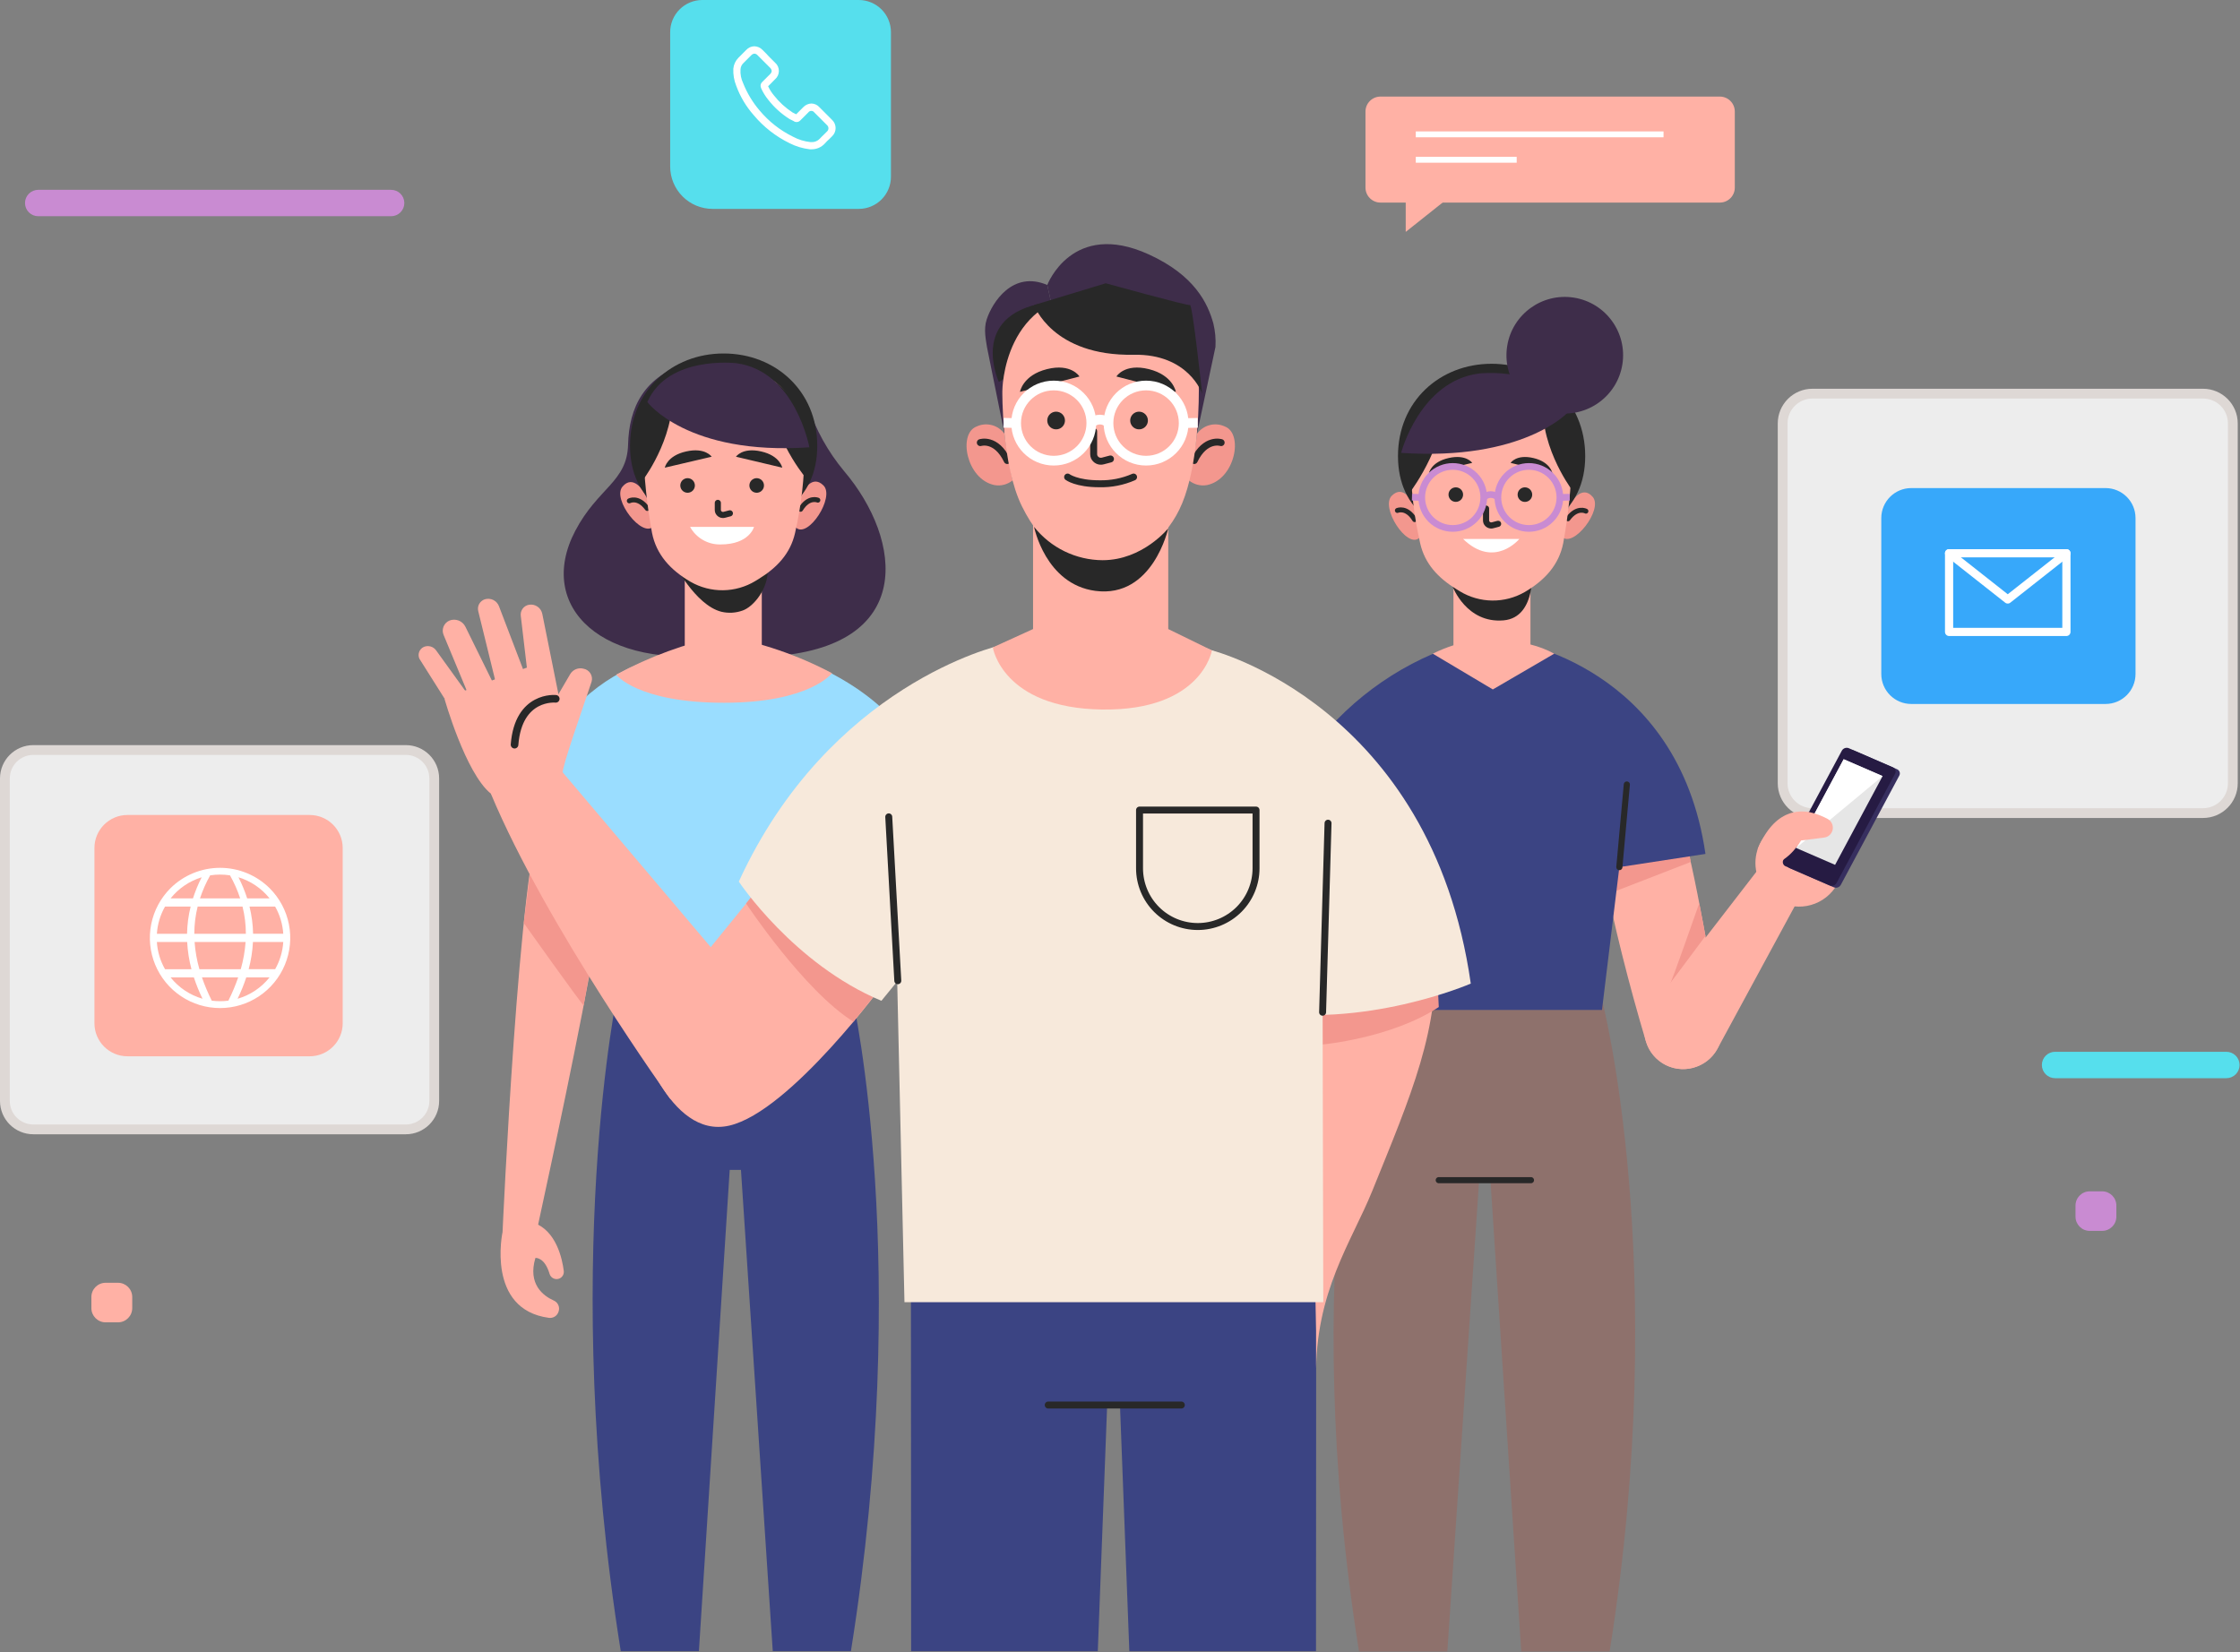 <svg width="450" height="332" viewBox="0 0 450 332" fill="none" xmlns="http://www.w3.org/2000/svg">
<rect x="0" y="0" width="450" height="332" fill="#808080" stroke="none"/>
<g clip-path="url(#clip0)">
<path d="M442.571 79.09H364.112C360.803 79.09 358.121 81.772 358.121 85.081V157.373C358.121 160.682 360.803 163.364 364.112 163.364H442.571C445.88 163.364 448.562 160.682 448.562 157.373V85.081C448.562 81.772 445.88 79.09 442.571 79.09Z" fill="#EDEDED"/>
<path d="M442.571 79.09H364.112C360.803 79.09 358.121 81.772 358.121 85.081V157.373C358.121 160.682 360.803 163.364 364.112 163.364H442.571C445.88 163.364 448.562 160.682 448.562 157.373V85.081C448.562 81.772 445.88 79.09 442.571 79.09Z" stroke="#DED8D5" stroke-width="1.968" stroke-miterlimit="10"/>
<path d="M383.961 141.441H422.99C426.316 141.441 429.012 138.745 429.012 135.419V104.087C429.012 100.762 426.316 98.065 422.99 98.065H383.961C380.635 98.065 377.939 100.762 377.939 104.087V135.419C377.939 138.745 380.635 141.441 383.961 141.441Z" fill="#37A8FA"/>
<path d="M415.127 126.965H391.557V111.158H415.127V126.965Z" stroke="white" stroke-width="1.647" stroke-linecap="round" stroke-linejoin="round"/>
<path d="M391.557 111.158L403.342 120.445L415.127 111.158" stroke="white" stroke-width="1.647" stroke-linecap="round" stroke-linejoin="round"/>
<path d="M81.523 150.691H6.697C3.542 150.691 0.984 153.249 0.984 156.404V221.202C0.984 224.358 3.542 226.915 6.697 226.915H81.523C84.679 226.915 87.236 224.358 87.236 221.202V156.404C87.236 153.249 84.679 150.691 81.523 150.691Z" fill="#EDEDED"/>
<path d="M81.523 150.691H6.697C3.542 150.691 0.984 153.249 0.984 156.404V221.202C0.984 224.358 3.542 226.915 6.697 226.915H81.523C84.679 226.915 87.236 224.358 87.236 221.202V156.404C87.236 153.249 84.679 150.691 81.523 150.691Z" stroke="#DED8D5" stroke-width="1.968" stroke-miterlimit="10"/>
<path d="M62.207 163.746H25.61C21.943 163.746 18.971 166.718 18.971 170.385V205.591C18.971 209.258 21.943 212.23 25.61 212.23H62.207C65.873 212.23 68.846 209.258 68.846 205.591V170.385C68.846 166.718 65.873 163.746 62.207 163.746Z" fill="#FFB1A5"/>
<path d="M34.236 178.47C32.265 180.442 30.922 182.955 30.378 185.69C29.834 188.425 30.114 191.26 31.181 193.836C32.248 196.412 34.055 198.614 36.374 200.164C38.693 201.713 41.419 202.54 44.207 202.54C46.996 202.54 49.722 201.713 52.041 200.164C54.359 198.614 56.167 196.412 57.234 193.836C58.301 191.26 58.581 188.425 58.037 185.69C57.493 182.955 56.15 180.442 54.178 178.47C51.527 175.84 47.943 174.363 44.207 174.363C40.472 174.363 36.888 175.84 34.236 178.47ZM54.146 180.501H49.656C49.188 179.045 48.604 177.629 47.909 176.266C50.369 177.014 52.545 178.489 54.15 180.496L54.146 180.501ZM39.036 187.617C39.038 185.775 39.262 183.939 39.704 182.15H48.724C49.167 183.939 49.392 185.775 49.392 187.617H39.036ZM49.336 189.266C49.203 191.117 48.879 192.949 48.368 194.733H40.06C39.549 192.95 39.224 191.117 39.091 189.266H49.336ZM44.213 175.72C44.88 175.72 45.547 175.772 46.205 175.875C47.036 177.347 47.721 178.896 48.25 180.501H40.177C40.707 178.896 41.392 177.347 42.222 175.875C42.88 175.772 43.545 175.72 44.211 175.72H44.213ZM40.513 176.266C39.818 177.629 39.234 179.045 38.766 180.501H34.272C35.877 178.491 38.054 177.015 40.514 176.266H40.513ZM33.151 182.149H38.298C37.853 183.939 37.611 185.773 37.577 187.616H31.517C31.639 185.694 32.198 183.824 33.152 182.15L33.151 182.149ZM33.151 194.732C32.197 193.059 31.637 191.189 31.515 189.265H37.602C37.698 191.113 37.986 192.945 38.461 194.732H33.151ZM34.272 196.381H38.948C39.43 197.848 40.011 199.28 40.686 200.667C38.157 199.937 35.916 198.44 34.273 196.382L34.272 196.381ZM44.21 201.162C43.653 201.163 43.097 201.127 42.544 201.054C41.784 199.542 41.125 197.981 40.572 196.381H47.849C47.296 197.981 46.638 199.542 45.877 201.054C45.325 201.127 44.769 201.163 44.211 201.163L44.21 201.162ZM47.735 200.662C48.411 199.275 48.992 197.843 49.473 196.376H54.149C52.507 198.436 50.267 199.936 47.736 200.668L47.735 200.662ZM55.269 194.727H49.959C50.436 192.94 50.724 191.108 50.818 189.26H56.905C56.785 191.185 56.226 193.058 55.271 194.733L55.269 194.727ZM56.905 187.611H50.843C50.809 185.768 50.567 183.934 50.122 182.144H55.269C56.225 183.82 56.785 185.692 56.906 187.617L56.905 187.611Z" fill="white"/>
<path d="M78.577 43.443H7.677C7.329 43.443 6.984 43.374 6.662 43.242C6.341 43.108 6.048 42.913 5.802 42.667C5.555 42.421 5.36 42.129 5.226 41.807C5.093 41.486 5.024 41.141 5.023 40.793V40.793C5.023 40.089 5.303 39.415 5.8 38.917C6.298 38.42 6.972 38.141 7.675 38.141H78.575C79.279 38.141 79.953 38.42 80.451 38.917C80.948 39.415 81.227 40.089 81.227 40.793C81.227 41.495 80.948 42.169 80.451 42.666C79.954 43.163 79.28 43.442 78.577 43.443V43.443Z" fill="#C98BD2"/>
<path d="M447.262 216.63H412.849C412.501 216.63 412.156 216.562 411.834 216.428C411.513 216.295 411.22 216.1 410.974 215.853C410.728 215.607 410.532 215.315 410.399 214.993C410.266 214.671 410.197 214.326 410.197 213.978V213.978C410.197 213.63 410.266 213.285 410.399 212.963C410.532 212.642 410.728 212.349 410.974 212.103C411.22 211.857 411.513 211.661 411.834 211.528C412.156 211.395 412.501 211.326 412.849 211.326H447.262C447.966 211.326 448.64 211.606 449.137 212.103C449.635 212.6 449.914 213.275 449.914 213.978V213.978C449.914 214.681 449.635 215.356 449.137 215.853C448.64 216.35 447.966 216.63 447.262 216.63Z" fill="#56DFED"/>
<path d="M422.301 239.361H419.816C418.236 239.361 416.955 240.642 416.955 242.222V244.449C416.955 246.029 418.236 247.31 419.816 247.31H422.301C423.881 247.31 425.162 246.029 425.162 244.449V242.222C425.162 240.642 423.881 239.361 422.301 239.361Z" fill="#C98BD2"/>
<path d="M23.704 257.736H21.219C19.639 257.736 18.358 259.017 18.358 260.597V262.824C18.358 264.404 19.639 265.685 21.219 265.685H23.704C25.285 265.685 26.565 264.404 26.565 262.824V260.597C26.565 259.017 25.285 257.736 23.704 257.736Z" fill="#FFB1A5"/>
<path d="M345.498 19.404H277.328C275.665 19.404 274.316 20.753 274.316 22.416V37.69C274.316 39.354 275.665 40.702 277.328 40.702H345.498C347.162 40.702 348.51 39.354 348.51 37.69V22.416C348.51 20.753 347.162 19.404 345.498 19.404Z" fill="#FFB1A5"/>
<path d="M284.422 26.994H334.192" stroke="white" stroke-width="1.18" stroke-miterlimit="10"/>
<path d="M284.422 32.102H304.694" stroke="white" stroke-width="1.18" stroke-miterlimit="10"/>
<path d="M282.398 38.293V46.593L292.837 38.293H282.398Z" fill="#FFB1A5"/>
<path d="M141.093 0H172.524C173.372 0 174.212 0.167 174.996 0.492C175.78 0.816 176.492 1.292 177.092 1.892C177.692 2.492 178.167 3.204 178.492 3.988C178.817 4.772 178.984 5.612 178.984 6.46V35.51C178.984 36.358 178.817 37.198 178.492 37.982C178.167 38.766 177.692 39.478 177.092 40.078C176.492 40.678 175.78 41.154 174.996 41.478C174.212 41.803 173.372 41.97 172.524 41.97H143.154C140.894 41.97 138.727 41.072 137.129 39.474C135.531 37.876 134.633 35.709 134.633 33.449V6.46C134.633 4.747 135.313 3.104 136.525 1.892C137.736 0.681 139.38 0 141.093 0V0Z" fill="#56DFED"/>
<path d="M167.16 24.089L164.638 21.563C164.435 21.329 164.186 21.14 163.907 21.008C163.627 20.876 163.323 20.804 163.014 20.797C162.398 20.814 161.815 21.073 161.39 21.518L159.947 22.961L159.676 22.826C159.521 22.76 159.37 22.684 159.225 22.6C157.798 21.67 156.533 20.512 155.482 19.173C155.01 18.612 154.615 17.99 154.309 17.324C154.67 17.009 154.985 16.648 155.301 16.332L155.707 15.926C155.947 15.719 156.14 15.463 156.272 15.175C156.404 14.887 156.473 14.574 156.473 14.257C156.473 13.941 156.404 13.627 156.272 13.339C156.14 13.051 155.947 12.795 155.707 12.589L154.438 11.326C154.291 11.186 154.155 11.035 154.032 10.875L153.175 10.018C152.749 9.573 152.166 9.314 151.552 9.297C151.246 9.3 150.944 9.365 150.665 9.489C150.385 9.613 150.134 9.793 149.928 10.018L148.354 11.597C147.763 12.192 147.397 12.973 147.317 13.807C147.265 14.978 147.465 16.147 147.904 17.234C148.695 19.406 149.888 21.41 151.421 23.142C153.402 25.508 155.861 27.429 158.636 28.779C159.905 29.423 161.28 29.835 162.695 29.996H163.01C163.518 30.004 164.022 29.903 164.489 29.701C164.955 29.499 165.374 29.199 165.716 28.823L165.761 28.778C166.008 28.485 166.28 28.214 166.573 27.966L167.16 27.38C167.384 27.168 167.562 26.913 167.684 26.63C167.806 26.347 167.869 26.043 167.869 25.734C167.869 25.426 167.806 25.121 167.684 24.838C167.562 24.555 167.384 24.3 167.16 24.089V24.089ZM166.122 26.434L165.581 26.975C165.266 27.246 164.995 27.562 164.681 27.875C164.473 28.096 164.221 28.271 163.942 28.387C163.662 28.504 163.361 28.56 163.058 28.552H162.832C161.6 28.424 160.405 28.056 159.315 27.47C156.729 26.202 154.44 24.404 152.595 22.194C151.206 20.567 150.094 18.724 149.303 16.737C148.883 15.866 148.697 14.901 148.762 13.937C148.79 13.434 149.017 12.964 149.393 12.629L150.926 11.096C151.087 10.914 151.313 10.801 151.557 10.781C151.678 10.786 151.797 10.816 151.906 10.871C152.015 10.925 152.111 11.002 152.188 11.096L153 11.908C153.138 12.069 153.289 12.22 153.451 12.359L154.714 13.622C154.888 13.79 155 14.012 155.03 14.253C155.01 14.496 154.896 14.722 154.714 14.884L154.308 15.29L153.18 16.418L153.135 16.463C152.976 16.598 152.865 16.78 152.816 16.982C152.767 17.185 152.784 17.398 152.864 17.59V17.635C153.245 18.511 153.746 19.33 154.352 20.07C155.5 21.537 156.886 22.802 158.452 23.813C158.637 23.935 158.834 24.041 159.039 24.128C159.193 24.194 159.344 24.27 159.49 24.354L159.535 24.399C159.74 24.509 159.976 24.546 160.205 24.505C160.434 24.465 160.643 24.348 160.798 24.174L162.376 22.595C162.444 22.497 162.536 22.418 162.642 22.363C162.747 22.308 162.865 22.279 162.985 22.279C163.104 22.279 163.222 22.308 163.328 22.363C163.434 22.418 163.525 22.497 163.594 22.595L166.119 25.121C166.215 25.201 166.293 25.301 166.346 25.414C166.4 25.527 166.428 25.651 166.428 25.776C166.428 25.901 166.401 26.025 166.348 26.139C166.295 26.252 166.218 26.353 166.122 26.433V26.434Z" fill="white"/>
<path d="M321.828 200.873L296.305 197.473L296.505 200.007L274.683 202.913C274.683 202.913 260.617 254.203 273.014 331.813H290.76L297.149 237.113H299.418L305.606 331.813H323.36C335.76 254.205 321.828 200.873 321.828 200.873Z" fill="#8E716C"/>
<path d="M289.037 237.119H307.557" stroke="#282828" stroke-width="1.233" stroke-linecap="round" stroke-linejoin="round"/>
<path d="M336.735 163.645C334.551 160.159 322.285 160.283 321.635 160.207C318.319 159.818 323.761 186.207 330.659 209.269C330.97 210.313 331.497 211.28 332.206 212.106C332.916 212.932 333.792 213.599 334.777 214.064C335.762 214.529 336.834 214.78 337.923 214.803C339.011 214.825 340.093 214.617 341.096 214.193L341.234 214.135C342.865 213.446 344.211 212.218 345.048 210.657C345.885 209.096 346.162 207.296 345.834 205.555C342.555 188.151 339.26 167.675 336.735 163.645Z" fill="#FFB1A5"/>
<path d="M339.657 173.187L323.997 179.264L322.529 171.834L338.745 167.789L339.657 173.187Z" fill="#F3978E"/>
<path d="M342.616 188.052C342.616 188.052 335.197 198.015 335.551 197.557C335.905 197.099 341.369 181.457 341.369 181.457L342.616 188.052Z" fill="#F3978E"/>
<path d="M353.224 174.66L331.959 202.213C331.299 203.069 330.823 204.051 330.562 205.1C330.301 206.148 330.26 207.24 330.441 208.305C330.623 209.37 331.023 210.386 331.617 211.289C332.211 212.191 332.986 212.961 333.892 213.549V213.549C334.797 214.137 335.814 214.53 336.879 214.706C337.943 214.881 339.033 214.834 340.078 214.568C341.124 214.302 342.103 213.823 342.954 213.16C343.805 212.497 344.51 211.665 345.024 210.716L362.724 178.059L353.224 174.66Z" fill="#FFB1A5"/>
<path d="M358.727 181.736C357.076 181.203 355.621 180.192 354.544 178.831C353.468 177.47 352.819 175.821 352.68 174.091C352.542 172.362 352.919 170.63 353.764 169.115C354.61 167.599 355.886 166.369 357.431 165.579C358.975 164.789 360.72 164.475 362.443 164.677C364.166 164.878 365.791 165.586 367.112 166.711C368.433 167.836 369.391 169.328 369.864 170.997C370.337 172.666 370.305 174.438 369.77 176.089C369.054 178.302 367.489 180.14 365.418 181.199C363.347 182.258 360.941 182.451 358.727 181.736V181.736Z" fill="#FFB1A5"/>
<path d="M367.819 168.117C367.819 168.117 370.219 165.624 365.961 163.878C361.703 162.132 356.437 162.532 353.076 170.693L367.819 168.117Z" fill="#FFB1A5"/>
<path d="M372.233 150.707L381.133 154.567C381.251 154.621 381.356 154.7 381.441 154.797C381.526 154.895 381.59 155.009 381.628 155.133C381.666 155.257 381.677 155.388 381.66 155.516C381.644 155.645 381.601 155.768 381.533 155.879L369.819 177.758C369.693 178.002 369.482 178.191 369.226 178.29C368.969 178.388 368.685 178.389 368.428 178.292L359.528 174.432C359.411 174.378 359.306 174.299 359.221 174.202C359.135 174.104 359.072 173.99 359.034 173.866C358.996 173.742 358.985 173.611 359.001 173.483C359.018 173.354 359.061 173.231 359.128 173.12L370.842 151.241C370.968 150.997 371.18 150.808 371.436 150.709C371.693 150.611 371.976 150.61 372.233 150.707Z" fill="#372F5F"/>
<path d="M371.382 150.316L380.282 154.177C380.4 154.231 380.505 154.31 380.59 154.407C380.675 154.505 380.739 154.619 380.776 154.743C380.814 154.867 380.825 154.998 380.809 155.126C380.793 155.255 380.75 155.379 380.682 155.489L368.976 177.367C368.85 177.611 368.639 177.801 368.382 177.899C368.126 177.997 367.842 177.998 367.585 177.901L358.685 174.041C358.567 173.987 358.462 173.909 358.377 173.811C358.292 173.714 358.228 173.599 358.19 173.475C358.152 173.351 358.141 173.22 358.158 173.092C358.174 172.963 358.217 172.84 358.285 172.729L369.998 150.85C370.124 150.608 370.334 150.42 370.589 150.321C370.844 150.223 371.126 150.221 371.382 150.316Z" fill="#261B43"/>
<path d="M370.378 152.543L378.202 155.935L368.656 173.766L360.832 170.374L370.378 152.543Z" fill="#E6E6E6"/>
<path d="M378.202 155.934L360.832 170.373L370.378 152.541L378.202 155.934Z" fill="white"/>
<path d="M363.406 163.148C364.723 163.434 365.993 163.905 367.178 164.548C367.562 164.763 367.865 165.099 368.041 165.502C368.217 165.906 368.255 166.357 368.151 166.784C368.053 167.176 367.839 167.529 367.537 167.796C367.236 168.064 366.86 168.234 366.46 168.284L361.831 168.868C361.831 168.868 359.416 173.031 356.26 173.498L359.155 166.189L363.406 163.148Z" fill="#FFB1A5"/>
<path d="M304.289 128.949C303.778 128.949 337.115 133.562 342.616 171.57L325.316 174.221L321.828 202.915H273.571L263.99 149.899C271.717 139.88 282.404 132.55 294.534 128.949H304.289Z" fill="#3B4483"/>
<path d="M325.316 174.22L326.818 157.625" stroke="#282828" stroke-width="1.233" stroke-linecap="round" stroke-linejoin="round"/>
<path d="M307.459 129.493V116.293H291.988V129.65C290.563 130.108 289.173 130.671 287.832 131.336L299.899 138.523L312.235 131.335C310.728 130.52 309.123 129.901 307.459 129.493V129.493Z" fill="#FFB1A5"/>
<path d="M291.844 117.904C291.844 117.904 294.623 125.282 302.044 124.645C308.857 124.059 307.767 113.83 307.767 113.83L291.844 117.904Z" fill="#282828"/>
<path d="M285.096 108.091C282.671 110.291 277.248 101.948 279.596 99.605C281.944 97.262 283.726 100.938 283.726 100.938L284.773 103.428L285.562 106.801L285.75 107.685L285.096 108.091Z" fill="#F3978E"/>
<path d="M280.725 102.561C280.725 102.561 282.561 101.735 284.191 104.397" stroke="#282828" stroke-width="0.993" stroke-linecap="round" stroke-linejoin="round"/>
<path d="M313.775 107.84C316.005 110.24 322.113 102.382 319.975 99.851C317.837 97.32 315.746 100.829 315.746 100.829L314.494 103.222L313.422 106.516L313.16 107.38L313.775 107.84Z" fill="#F3978E"/>
<path d="M318.597 102.701C318.597 102.701 316.838 101.723 314.988 104.237" stroke="#282828" stroke-width="0.993" stroke-linecap="round" stroke-linejoin="round"/>
<path d="M280.844 91.648C280.844 102.692 289.264 107.928 299.651 107.928C310.038 107.928 318.458 102.691 318.458 91.648C318.458 80.605 310.038 73.09 299.651 73.09C289.264 73.09 280.844 80.603 280.844 91.648Z" fill="#282828"/>
<path d="M283.398 92.415C283.407 98.063 284.049 103.693 285.312 109.198C286.248 113.263 288.882 116.104 292.605 118.391L293.283 118.808C295.243 119.996 297.486 120.636 299.778 120.661C302.069 120.687 304.326 120.096 306.311 118.952V118.952C310.344 116.6 313.169 113.5 314.038 109.138C315.047 103.616 315.634 98.026 315.792 92.416C315.792 92.416 317.292 75.302 299.826 75.634C282.36 75.966 283.398 92.415 283.398 92.415Z" fill="#FFB1A5"/>
<path d="M298.537 102.184V104.552C298.537 104.689 298.563 104.824 298.613 104.952C298.717 105.184 298.902 105.371 299.133 105.478C299.364 105.585 299.626 105.605 299.871 105.534L300.958 105.246" stroke="#282828" stroke-width="1.232" stroke-linecap="round" stroke-linejoin="round"/>
<path d="M295.758 93.003L287.076 95.039C287.076 95.039 287.47 92.829 291.023 92.026C294.576 91.223 295.758 93.003 295.758 93.003Z" fill="#282828"/>
<path d="M303.469 93.003L311.853 95.039C311.853 95.039 311.472 92.829 308.042 92.026C304.612 91.223 303.469 93.003 303.469 93.003Z" fill="#282828"/>
<path d="M292.46 100.836C293.269 100.836 293.924 100.182 293.924 99.376C293.924 98.57 293.269 97.916 292.46 97.916C291.652 97.916 290.996 98.57 290.996 99.376C290.996 100.182 291.652 100.836 292.46 100.836Z" fill="#282828"/>
<path d="M307.807 99.377C307.808 99.667 307.722 99.95 307.562 100.191C307.401 100.432 307.173 100.62 306.905 100.732C306.638 100.843 306.343 100.872 306.059 100.816C305.775 100.76 305.514 100.621 305.309 100.416C305.104 100.212 304.964 99.951 304.907 99.667C304.851 99.383 304.879 99.088 304.99 98.82C305.101 98.553 305.288 98.324 305.529 98.163C305.77 98.002 306.053 97.916 306.343 97.916C306.535 97.916 306.725 97.953 306.903 98.027C307.08 98.1 307.242 98.207 307.378 98.343C307.514 98.479 307.621 98.64 307.695 98.817C307.769 98.995 307.807 99.185 307.807 99.377Z" fill="#282828"/>
<path d="M293.926 108.289H305.217C305.217 108.289 300.213 114.377 293.926 108.289Z" fill="white"/>
<path d="M296.249 104.348C298.68 101.917 298.68 97.974 296.249 95.542C293.817 93.11 289.874 93.11 287.442 95.542C285.01 97.974 285.01 101.917 287.442 104.348C289.874 106.78 293.817 106.78 296.249 104.348Z" stroke="#C98BD2" stroke-width="1.342" stroke-miterlimit="10"/>
<path d="M311.545 104.348C313.977 101.917 313.977 97.974 311.545 95.542C309.114 93.11 305.171 93.11 302.739 95.542C300.307 97.974 300.307 101.917 302.739 104.348C305.171 106.78 309.114 106.78 311.545 104.348Z" stroke="#C98BD2" stroke-width="1.342" stroke-miterlimit="10"/>
<path d="M298.07 99.945C298.449 99.572 298.96 99.363 299.492 99.363C300.024 99.363 300.534 99.572 300.913 99.945" stroke="#C98BD2" stroke-width="1.342" stroke-miterlimit="10"/>
<path d="M285.617 99.945L283.656 99.894" stroke="#C98BD2" stroke-width="1.342" stroke-miterlimit="10"/>
<path d="M313.367 99.945L315.34 99.894" stroke="#C98BD2" stroke-width="1.342" stroke-miterlimit="10"/>
<path d="M315.568 98.091C315.568 98.091 308.583 88.649 310.194 79.082C311.888 80.082 313.347 81.433 314.474 83.045C315.601 84.656 316.37 86.49 316.728 88.424C318.076 95.159 315.568 98.091 315.568 98.091Z" fill="#282828"/>
<path d="M283.388 98.731C283.388 98.731 291.502 88.005 289.888 78.439C286.334 80.716 283.826 84.305 282.91 88.424C281.563 95.156 283.388 98.731 283.388 98.731Z" fill="#282828"/>
<path d="M314.982 82.849C314.982 82.849 306.013 92.668 281.475 90.987C281.475 90.987 285.233 76.579 297.124 75.045C297.126 75.044 310.855 73.404 314.982 82.849Z" fill="#3E2D4A"/>
<path d="M325.919 73.238C326.95 66.85 322.608 60.836 316.22 59.805C309.832 58.774 303.818 63.116 302.787 69.504C301.756 75.892 306.098 81.906 312.486 82.937C318.874 83.968 324.888 79.626 325.919 73.238Z" fill="#3E2D4A"/>
<path d="M171.33 200.843L149.508 197.943L149.708 195.408L124.185 198.808C124.185 198.808 112.308 254.139 124.705 331.751H140.405L146.592 235.051H148.854L155.243 331.751H170.943C183.341 254.136 171.33 200.843 171.33 200.843Z" fill="#3B4483"/>
<path d="M169.587 94.673C166.332 90.77 163.845 86.286 162.259 81.457C160.102 75.351 153.037 77.833 153.037 77.833C153.037 77.833 147.15 70.26 138.292 72.897C129.434 75.534 126.355 81.839 126.175 89.333C125.995 96.827 120.099 98 115.56 106.67C107.547 121.976 121.039 134.87 145.598 131.292L145.632 131.054C148.559 131.862 151.606 132.147 154.632 131.894C184.138 130.143 181.287 108.441 169.587 94.673Z" fill="#3E2D4A"/>
<path d="M159.929 106.023C162.354 108.223 167.777 99.88 165.429 97.537C163.081 95.194 161.298 98.87 161.298 98.87L160.252 101.36L159.463 104.733L159.275 105.616L159.929 106.023Z" fill="#F3978E"/>
<path d="M164.3 100.492C164.3 100.492 162.465 99.666 160.834 102.327" stroke="#282828" stroke-width="0.993" stroke-linecap="round" stroke-linejoin="round"/>
<path d="M131.25 105.769C129.02 108.169 122.912 100.311 125.05 97.779C127.188 95.247 129.279 98.758 129.279 98.758L130.531 101.151L131.603 104.445L131.864 105.309L131.25 105.769Z" fill="#F3978E"/>
<path d="M126.426 100.629C126.426 100.629 128.185 99.651 130.035 102.165" stroke="#282828" stroke-width="0.993" stroke-linecap="round" stroke-linejoin="round"/>
<path d="M164.182 89.579C164.182 100.622 155.763 105.859 145.375 105.859C134.987 105.859 126.568 100.622 126.568 89.579C126.568 78.534 134.988 71.022 145.375 71.022C155.762 71.022 164.182 78.534 164.182 89.579Z" fill="#282828"/>
<path d="M153.037 114.223H137.566V134.257H153.037V114.223Z" fill="#FFB1A5"/>
<path d="M135.309 112.973C135.309 112.973 139.616 121.568 144.909 122.91C146.333 123.25 147.825 123.164 149.201 122.662C151.195 121.955 153.724 118.983 154.154 115.693L154.354 113.813C154.354 113.813 144.93 118.946 135.309 112.973Z" fill="#282828"/>
<path d="M161.626 90.346C161.618 95.994 160.976 101.624 159.712 107.128C158.776 111.193 156.142 114.034 152.419 116.322L151.741 116.738C149.782 117.927 147.539 118.567 145.247 118.592C142.956 118.618 140.699 118.028 138.713 116.883V116.883C134.679 114.531 131.855 111.431 130.986 107.069C129.978 101.548 129.392 95.958 129.233 90.347C129.233 90.347 127.733 73.232 145.199 73.565C162.665 73.898 161.626 90.346 161.626 90.346Z" fill="#FFB1A5"/>
<path d="M144.207 101.039V102.446C144.207 102.583 144.232 102.719 144.283 102.846C144.388 103.078 144.573 103.264 144.804 103.371C145.035 103.477 145.297 103.497 145.541 103.426L146.628 103.139" stroke="#282828" stroke-width="1.23" stroke-linecap="round" stroke-linejoin="round"/>
<path d="M147.85 91.763L157.144 93.963C157.144 93.963 156.722 91.574 152.919 90.707C149.116 89.84 147.85 91.763 147.85 91.763Z" fill="#282828"/>
<path d="M142.969 91.763L133.555 93.963C133.555 93.963 133.983 91.574 137.834 90.707C141.685 89.84 142.969 91.763 142.969 91.763Z" fill="#282828"/>
<path d="M139.596 97.53C139.598 97.82 139.513 98.104 139.353 98.346C139.193 98.588 138.965 98.776 138.698 98.888C138.43 99.001 138.136 99.031 137.851 98.975C137.567 98.919 137.305 98.781 137.1 98.576C136.894 98.372 136.754 98.111 136.697 97.827C136.64 97.543 136.668 97.248 136.779 96.98C136.889 96.712 137.077 96.483 137.318 96.322C137.559 96.16 137.842 96.074 138.132 96.074C138.324 96.074 138.514 96.111 138.691 96.184C138.868 96.257 139.03 96.364 139.166 96.499C139.301 96.634 139.409 96.795 139.483 96.972C139.557 97.149 139.595 97.338 139.596 97.53V97.53Z" fill="#282828"/>
<path d="M153.477 97.53C153.478 97.82 153.394 98.104 153.234 98.346C153.074 98.588 152.846 98.776 152.579 98.888C152.311 99.001 152.017 99.031 151.732 98.975C151.448 98.919 151.186 98.781 150.98 98.576C150.775 98.372 150.635 98.111 150.578 97.827C150.52 97.543 150.549 97.248 150.66 96.98C150.77 96.712 150.958 96.483 151.199 96.322C151.44 96.16 151.723 96.074 152.013 96.074C152.205 96.074 152.395 96.111 152.572 96.184C152.749 96.257 152.91 96.364 153.046 96.499C153.182 96.634 153.29 96.795 153.364 96.972C153.438 97.149 153.476 97.338 153.477 97.53Z" fill="#282828"/>
<path d="M138.629 105.859H151.48C151.48 105.859 150.573 109.39 144.746 109.39C143.501 109.417 142.273 109.101 141.194 108.479C140.116 107.857 139.229 106.951 138.629 105.859V105.859Z" fill="white"/>
<path d="M129.458 96.021C129.458 96.021 136.443 86.578 134.832 77.012C133.138 78.012 131.679 79.363 130.552 80.975C129.425 82.587 128.656 84.421 128.298 86.355C126.947 93.089 129.458 96.021 129.458 96.021Z" fill="#282828"/>
<path d="M161.638 95.706C161.638 95.706 153.524 85.936 155.138 76.369C158.692 78.645 161.2 82.235 162.116 86.354C163.461 93.088 161.638 95.706 161.638 95.706Z" fill="#282828"/>
<path d="M130.043 80.781C130.043 80.781 138.058 91.553 162.596 89.872C162.596 89.872 159.796 74.51 147.896 72.972C147.901 72.976 134.17 71.336 130.043 80.781Z" fill="#3E2D4A"/>
<path d="M107.673 248.232C107.316 248.794 128.096 157.818 121.927 159.193C121.364 159.319 110.559 160.322 108.953 163.587C104.298 173.052 100.959 247.542 100.959 247.542L107.673 248.232Z" fill="#FFB1A5"/>
<path d="M100.959 247.542C100.959 247.542 97.611 263.082 110.272 264.781C110.677 264.836 111.089 264.748 111.438 264.534C111.787 264.32 112.051 263.992 112.186 263.605L112.222 263.499C112.365 263.076 112.343 262.615 112.16 262.207C111.978 261.799 111.648 261.475 111.237 261.299C109.173 260.376 105.972 258.043 107.561 252.747C107.561 252.747 109.391 252.523 110.401 255.937C110.46 256.144 110.565 256.335 110.706 256.496C110.848 256.658 111.023 256.787 111.22 256.873C111.417 256.96 111.63 257.002 111.845 256.997C112.06 256.992 112.271 256.94 112.464 256.844C112.735 256.707 112.957 256.489 113.099 256.221C113.241 255.952 113.297 255.646 113.257 255.344C112.957 252.953 111.751 247.197 107.136 245.652L100.959 247.542Z" fill="#FFB1A5"/>
<path d="M105.221 185.448C105.221 185.448 117.194 202.31 117.257 201.983C117.32 201.656 121.444 178.31 121.444 178.31L106.915 172.016L105.221 185.448Z" fill="#F3978E"/>
<path d="M138.487 130.959C138.998 130.959 108.897 131.495 103.396 169.503L120.696 172.153L124.184 200.847H172.442L182.023 147.831C182.023 147.831 175.212 136.345 155.359 130.717L138.487 130.959Z" fill="#9ADDFF"/>
<path d="M123.775 135.553C123.775 135.553 128.029 141.2 145.459 141.2C162.727 141.2 167.142 135.257 167.142 135.257C160.251 131.613 152.83 129.073 145.15 127.73C137.682 129.282 130.481 131.918 123.775 135.553Z" fill="#FFB1A5"/>
<path d="M182.998 255.963L183.04 331.763H220.54L223.422 255.963H182.998Z" fill="#3B4483"/>
<path d="M264.418 255.963L264.376 331.763H226.876L223.994 255.963H264.418Z" fill="#3B4483"/>
<path d="M243.938 255.963H205.166V282.297H243.938V255.963Z" fill="#3B4483"/>
<path d="M210.58 282.297H237.322" stroke="#282828" stroke-width="1.397" stroke-linecap="round" stroke-linejoin="round"/>
<path d="M288.108 189.812C289.594 206.226 283.308 220.413 275.685 239.267C271.561 249.467 264.149 259.603 264.394 276.667V267.478L262.943 193.949L288.108 189.812Z" fill="#FFB1A5"/>
<path d="M265.703 209.856C265.703 209.856 279.563 208.587 289.039 202.336L288.789 196.836L265.695 199.981L265.703 209.856Z" fill="#F3978E"/>
<path d="M243.469 130.674C243.469 130.674 287.492 141.746 295.469 197.624C295.469 197.624 273.923 206.965 252.331 202.947L257.189 184.257L243.469 130.674Z" fill="#F7E9DB"/>
<path d="M111.968 153.91L144.747 192.62L134.717 220.868C134.717 220.868 109.803 186.23 98.609 159.458L111.968 153.91Z" fill="#FFB1A5"/>
<path d="M113.048 155.304C113.048 155.304 101.538 161.804 98.61 159.455C93.494 155.344 89.266 140.297 89.266 140.297C89.266 140.297 110.79 132.182 110.588 132.497C110.386 132.812 113.048 155.304 113.048 155.304Z" fill="#FFB1A5"/>
<path d="M113.048 155.306C112.848 154.147 117.316 141.646 118.848 136.959C118.928 136.68 118.948 136.387 118.907 136.1C118.866 135.813 118.765 135.537 118.611 135.292C118.456 135.046 118.252 134.836 118.011 134.674C117.77 134.513 117.497 134.404 117.211 134.354V134.354C116.709 134.222 116.177 134.257 115.697 134.454C115.216 134.651 114.813 134.999 114.548 135.446L109.148 144.673L113.048 155.306Z" fill="#FFB1A5"/>
<path d="M112.652 141.792L108.945 123.35C108.828 122.753 108.481 122.226 107.98 121.882C107.478 121.537 106.861 121.404 106.262 121.51V121.51C105.756 121.598 105.303 121.878 104.998 122.291C104.692 122.703 104.557 123.218 104.621 123.727L106.236 137.459L112.652 141.792Z" fill="#FFB1A5"/>
<path d="M105.282 134.992L100.248 121.823C100.043 121.265 99.632 120.808 99.1 120.546C98.567 120.284 97.954 120.237 97.388 120.415C96.911 120.57 96.511 120.9 96.267 121.338C96.023 121.776 95.954 122.289 96.072 122.777L99.807 137.994L105.282 134.992Z" fill="#FFB1A5"/>
<path d="M99.871 138.874L93.502 125.935C93.221 125.356 92.731 124.906 92.131 124.676C91.53 124.445 90.865 124.452 90.269 124.695V124.695C90.002 124.811 89.762 124.978 89.56 125.188C89.359 125.397 89.2 125.644 89.095 125.915C88.989 126.185 88.938 126.474 88.944 126.765C88.95 127.055 89.014 127.342 89.131 127.608L94.208 139.824L99.871 138.874Z" fill="#FFB1A5"/>
<path d="M89.265 140.299L84.265 132.372C84.164 132.158 84.106 131.926 84.096 131.69C84.085 131.453 84.121 131.217 84.202 130.995C84.284 130.772 84.408 130.568 84.569 130.394C84.729 130.22 84.923 130.08 85.138 129.981C85.574 129.793 86.062 129.763 86.518 129.896C86.975 130.028 87.37 130.316 87.638 130.708L94.209 139.825L89.265 140.299Z" fill="#FFB1A5"/>
<path d="M111.645 140.407C111.645 140.407 104.145 139.62 103.369 149.621" stroke="#282828" stroke-width="1.532" stroke-linecap="round" stroke-linejoin="round"/>
<path d="M128.07 207.656C128.07 207.656 134.235 228.992 146.52 226.156C158.805 223.32 177.953 197.081 177.953 197.081L173.667 152.281L139.186 194.72L128.07 207.656Z" fill="#FFB1A5"/>
<path d="M149.881 181.534C149.881 181.534 161.522 199.094 171.454 205.286L177.954 197.086L152.879 177.686L149.881 181.534Z" fill="#F3978E"/>
<path d="M200.814 129.703C200.814 129.703 166.636 137.403 148.422 177.129C148.422 177.129 159.422 193.711 177.069 201.081L188.88 186.611L200.814 129.703Z" fill="#F7E9DB"/>
<path d="M200.812 129.584C192.77 133.713 185.432 139.089 179.072 145.514L181.701 261.633H265.838L265.565 146.118C265.565 146.118 254.96 135.739 243.465 130.68C233.703 126.378 210.303 124.716 200.812 129.584Z" fill="#F7E9DB"/>
<path d="M228.924 162.758H252.329V174.458C252.329 177.561 251.096 180.537 248.902 182.731C246.708 184.925 243.732 186.158 240.629 186.158V186.158C239.092 186.158 237.57 185.856 236.15 185.269C234.73 184.681 233.439 183.819 232.352 182.733C231.265 181.646 230.403 180.356 229.815 178.936C229.227 177.517 228.924 175.995 228.924 174.458V162.758Z" stroke="#282828" stroke-width="1.397" stroke-linecap="round" stroke-linejoin="round"/>
<path d="M265.701 203.379L266.793 165.395" stroke="#282828" stroke-width="1.397" stroke-linecap="round" stroke-linejoin="round"/>
<path d="M180.361 197.049L178.543 164.123" stroke="#282828" stroke-width="1.397" stroke-linecap="round" stroke-linejoin="round"/>
<path d="M201.8 87.174L198.293 69.823C198.093 68.409 197.548 66.228 198.219 64.178C199.33 60.788 203.413 54.279 210.391 57.258L211.9 64.127C211.9 64.127 204.653 65.591 201.746 75.07L201.8 87.174Z" fill="#3E2D4A"/>
<path d="M209.875 60.84C209.748 63.119 207.736 73.095 200.661 76.729C200.661 76.727 194.465 63.44 209.875 60.84Z" fill="#282828"/>
<path d="M234.693 126.39V96.926H207.532V126.39L199.447 130.076C199.447 130.076 201.347 142.287 221.398 142.558C241.449 142.829 243.467 130.677 243.467 130.677L234.693 126.39Z" fill="#FFB1A5"/>
<path d="M210.389 57.258C210.389 57.258 215.374 44.108 230.745 51.098C240.045 55.329 242.654 60.998 243.763 65.022C244.129 66.557 244.269 68.136 244.178 69.711L240.46 87.173L225.944 63.013L211.901 64.127L210.389 57.258Z" fill="#3E2D4A"/>
<path d="M240.461 87.172C241.074 86.308 241.971 85.686 242.996 85.415C244.021 85.145 245.109 85.243 246.069 85.692C249.846 87.125 248.137 96.297 242.469 97.466C241.832 97.579 241.179 97.553 240.554 97.389C239.928 97.226 239.346 96.929 238.846 96.519C238.846 96.519 240.242 89.743 240.461 87.172Z" fill="#F3978E"/>
<path d="M245.319 88.929C245.319 88.929 242.155 87.873 239.91 92.529" stroke="#282828" stroke-width="1.397" stroke-linecap="round" stroke-linejoin="round"/>
<path d="M201.799 87.172C201.186 86.308 200.289 85.686 199.264 85.415C198.239 85.145 197.151 85.243 196.191 85.692C192.414 87.125 194.123 96.297 199.791 97.466C200.428 97.579 201.081 97.553 201.707 97.389C202.332 97.226 202.915 96.929 203.414 96.519C203.414 96.519 202.018 89.743 201.799 87.172Z" fill="#F3978E"/>
<path d="M196.939 88.929C196.939 88.929 200.103 87.873 202.348 92.529" stroke="#282828" stroke-width="1.397" stroke-linecap="round" stroke-linejoin="round"/>
<path d="M240.839 78.468C240.839 83.998 240.298 95.568 236.899 102.432C233.707 108.879 228.428 112.349 221.508 112.555C214.588 112.761 209.432 110.094 205.3 101.727C201.168 93.36 201.365 78.571 201.365 78.571C201.365 78.571 201.365 58.818 220.887 58.818C241.45 58.818 240.839 78.468 240.839 78.468Z" fill="#FFB1A5"/>
<path d="M207.736 105.852C207.736 105.852 210.011 117.393 220.054 118.719C231.614 120.245 234.692 106.145 234.692 106.145C234.692 106.145 229.584 112.545 221.506 112.556C218.855 112.542 216.241 111.933 213.857 110.772C211.474 109.612 209.382 107.93 207.736 105.852V105.852Z" fill="#282828"/>
<path d="M219.709 86.672V91.244C219.709 91.435 219.745 91.624 219.816 91.801C219.961 92.126 220.218 92.387 220.54 92.537C220.863 92.686 221.229 92.714 221.57 92.615L223.086 92.215" stroke="#282828" stroke-width="1.397" stroke-linecap="round" stroke-linejoin="round"/>
<path d="M213.943 84.488C213.943 84.839 213.838 85.183 213.643 85.475C213.448 85.767 213.17 85.995 212.846 86.13C212.521 86.264 212.164 86.299 211.819 86.231C211.474 86.162 211.158 85.993 210.909 85.745C210.661 85.496 210.491 85.179 210.423 84.835C210.354 84.49 210.389 84.133 210.524 83.808C210.658 83.483 210.886 83.206 211.178 83.01C211.471 82.815 211.814 82.711 212.166 82.711C212.637 82.711 213.089 82.898 213.422 83.231C213.755 83.565 213.943 84.017 213.943 84.488V84.488Z" fill="#282828"/>
<path d="M230.605 84.488C230.605 84.839 230.501 85.183 230.305 85.475C230.11 85.767 229.833 85.995 229.508 86.13C229.183 86.264 228.826 86.299 228.481 86.231C228.136 86.162 227.82 85.993 227.571 85.745C227.323 85.496 227.153 85.179 227.085 84.835C227.016 84.49 227.052 84.133 227.186 83.808C227.321 83.483 227.548 83.206 227.841 83.01C228.133 82.815 228.476 82.711 228.828 82.711C229.299 82.711 229.751 82.898 230.084 83.231C230.418 83.565 230.605 84.017 230.605 84.488V84.488Z" fill="#282828"/>
<path d="M224.279 75.646L236.225 78.732C236.225 78.732 235.682 75.381 230.793 74.163C225.904 72.945 224.279 75.646 224.279 75.646Z" fill="#282828"/>
<path d="M216.86 75.646L204.906 78.732C204.906 78.732 205.449 75.381 210.338 74.163C215.227 72.945 216.86 75.646 216.86 75.646Z" fill="#282828"/>
<path d="M214.477 95.848C214.477 95.848 216.24 97.199 220.877 97.199C223.23 97.251 225.567 96.79 227.725 95.848" stroke="#282828" stroke-width="1.397" stroke-linecap="round" stroke-linejoin="round"/>
<path d="M211.687 92.559C215.858 92.559 219.239 89.178 219.239 85.007C219.239 80.836 215.858 77.455 211.687 77.455C207.516 77.455 204.135 80.836 204.135 85.007C204.135 89.178 207.516 92.559 211.687 92.559Z" stroke="white" stroke-width="1.951" stroke-miterlimit="10"/>
<path d="M230.24 92.559C234.41 92.559 237.792 89.178 237.792 85.007C237.792 80.836 234.41 77.455 230.24 77.455C226.069 77.455 222.688 80.836 222.688 85.007C222.688 89.178 226.069 92.559 230.24 92.559Z" stroke="white" stroke-width="1.951" stroke-miterlimit="10"/>
<path d="M219.24 85.007C219.7 84.555 220.319 84.301 220.965 84.301C221.61 84.301 222.229 84.555 222.689 85.007" stroke="white" stroke-width="1.951" stroke-miterlimit="10"/>
<path d="M204.136 85.007L201.604 84.943" stroke="white" stroke-width="1.951" stroke-miterlimit="10"/>
<path d="M237.791 85.007L240.618 84.961" stroke="white" stroke-width="1.951" stroke-miterlimit="10"/>
<path d="M207.736 61.29C207.736 61.29 211.363 71.59 227.728 71.277C238.848 71.062 241.505 79.109 241.505 79.109C241.505 79.109 239.569 61.12 239.061 61.29C238.553 61.46 222.142 56.916 222.142 56.916L207.736 61.29Z" fill="#282828"/>
</g>
<defs>
<clipPath id="clip0">
<rect width="449.914" height="331.851" fill="white"/>
</clipPath>
</defs>
</svg>
